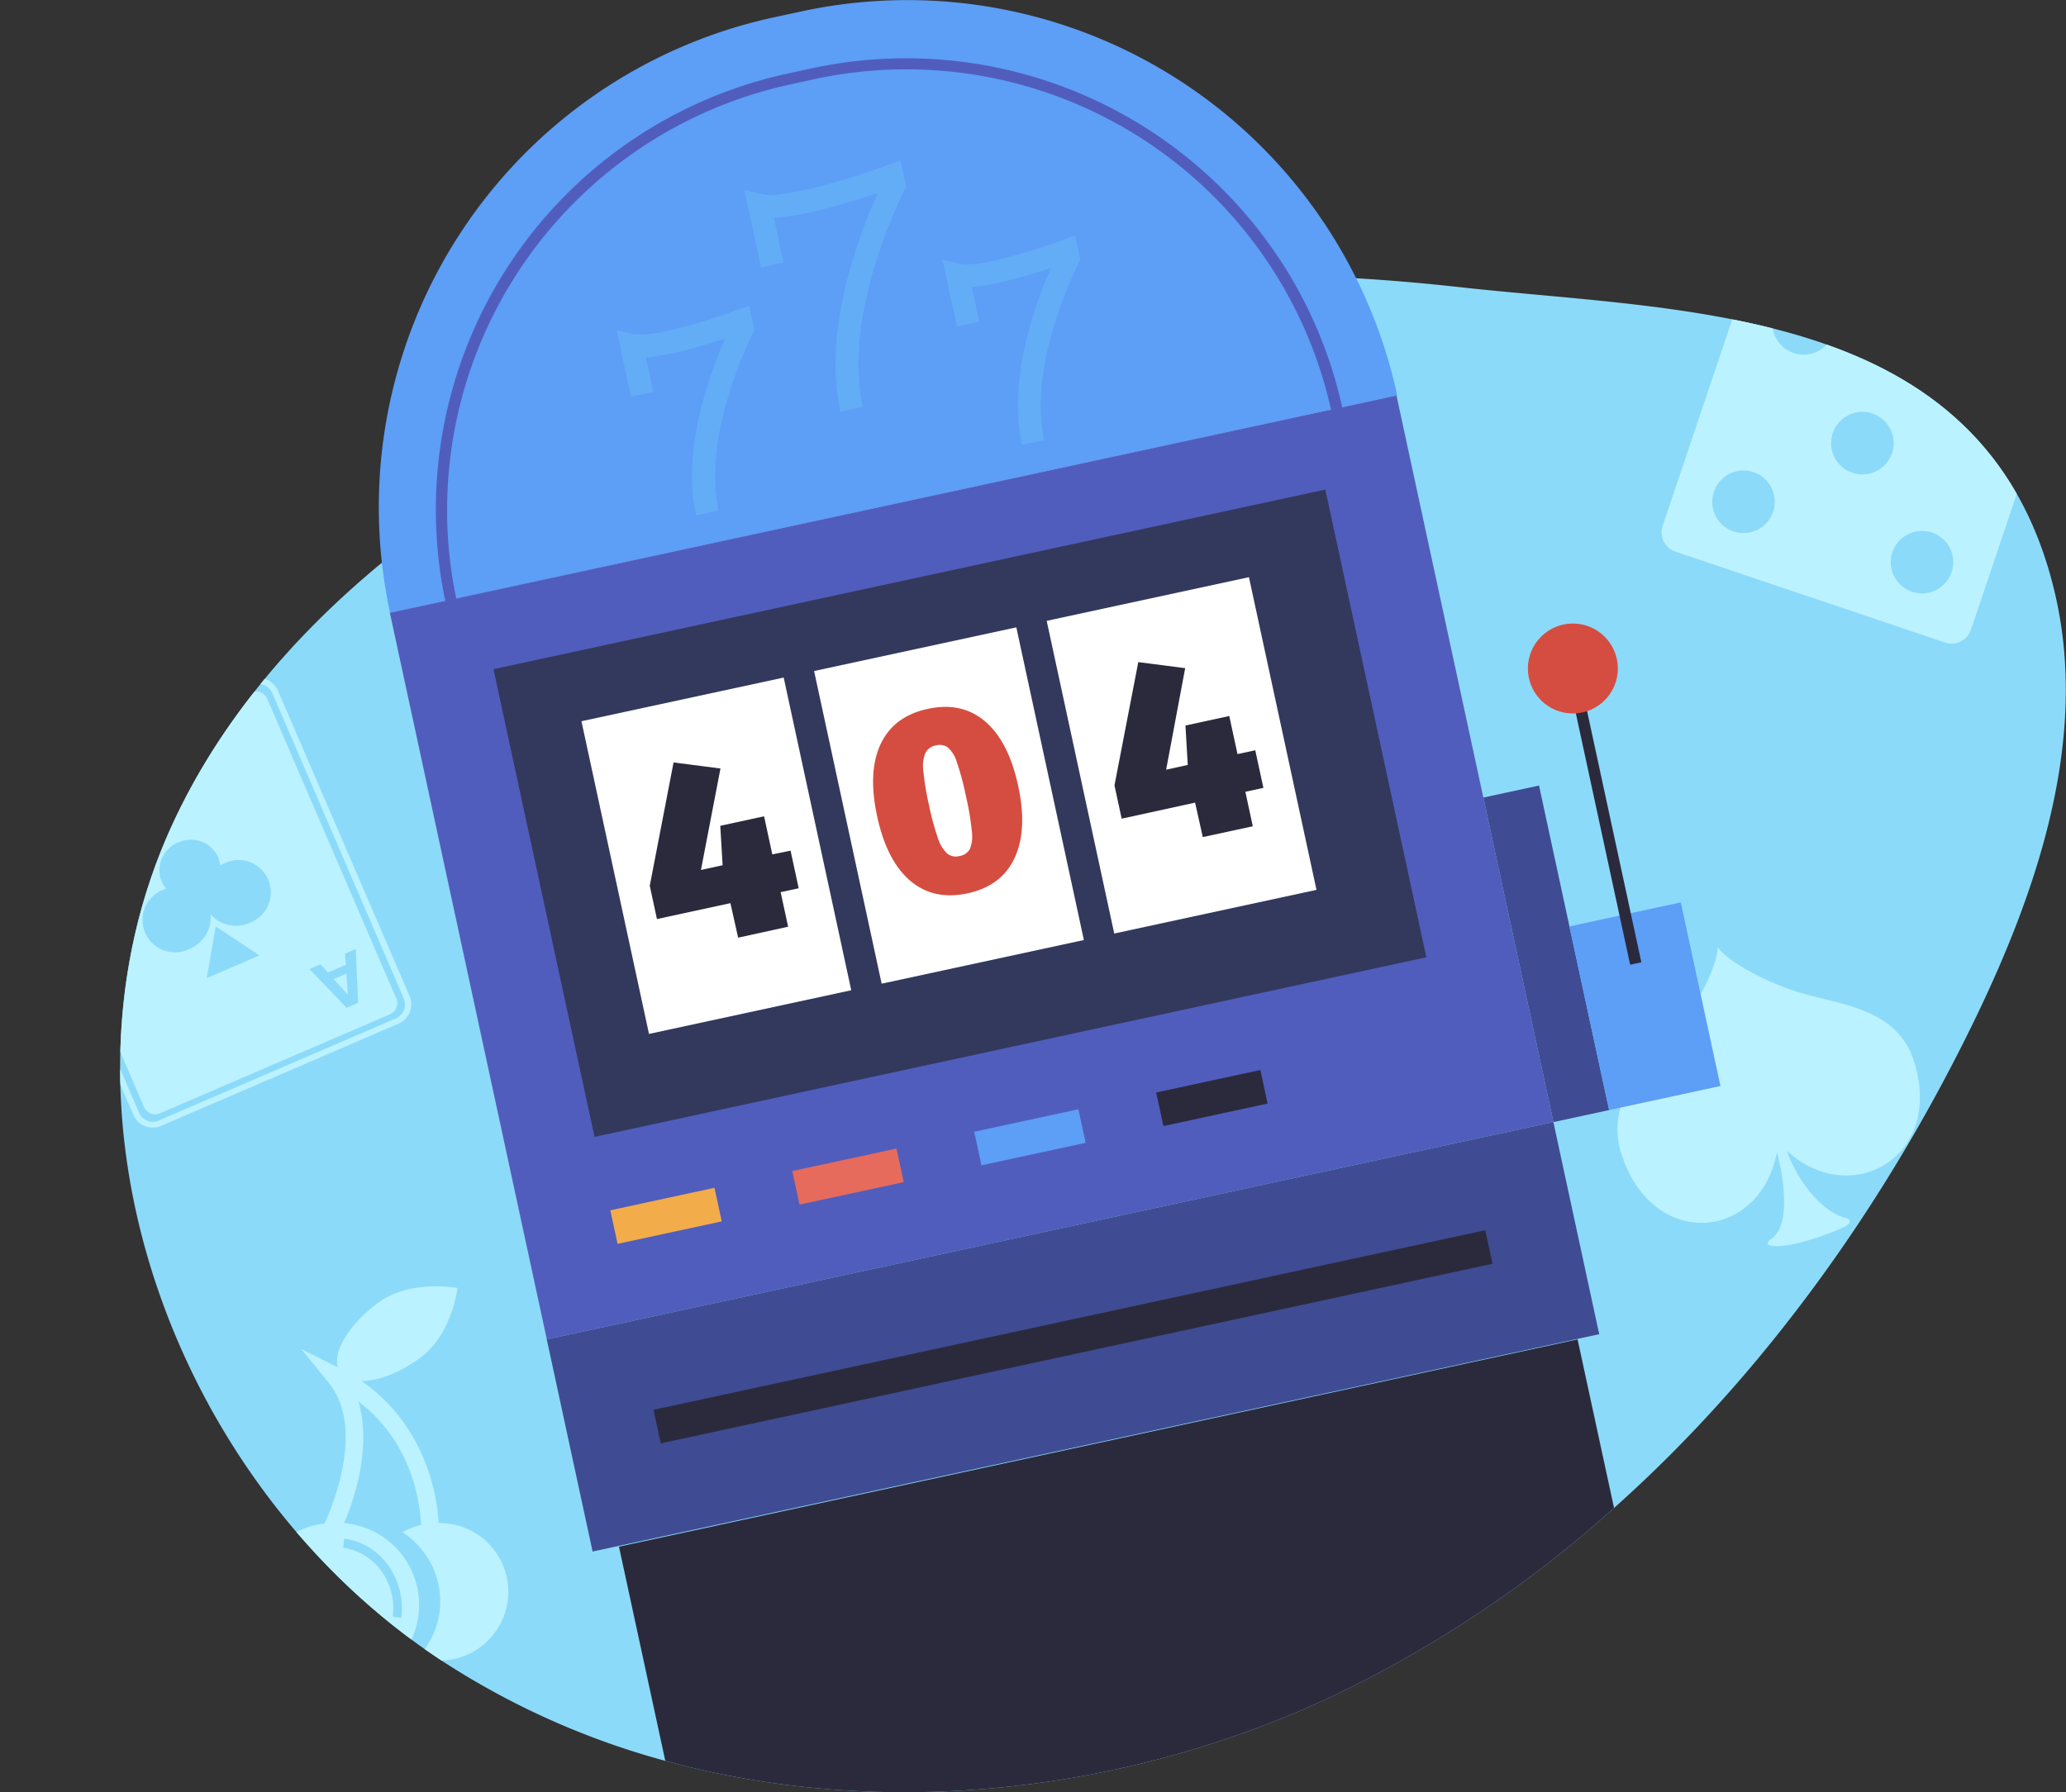 <svg viewBox="0 0 433.95 376.56" xmlns="http://www.w3.org/2000/svg" xmlns:xlink="http://www.w3.org/1999/xlink"><rect x="0" y="0" width="433.95" height="376.56" fill="#333333" stroke="none"/><clipPath id="a" transform="translate(25.23)"><path d="m389.46 214.42c-18.61 38.34-44 74.15-75.67 102.4a248.8 248.8 0 0 1 -57.55 38.79c-43.64 21-95.48 27-141.73 14.34a164.79 164.79 0 0 1 -47.27-21.25c-55-36.34-83.6-112.33-57.44-172.85 9.8-22.66 26-41.79 45.18-57.62q5.51-4.56 11.3-8.74c.79-.58 1.59-1.15 2.4-1.72 4.15-2.93 8.4-5.73 12.7-8.39a269.51 269.51 0 0 1 43.05-21.6q3-1.19 6-2.29 10-3.69 20.29-6.55 2.51-.7 5-1.37 9.33-2.43 18.81-4.23 2.37-.45 4.74-.87 7.23-1.26 14.53-2.17 2.72-.33 5.44-.63a348.74 348.74 0 0 1 43.47-1.87l2.86.07q7 .16 14 .59c7.28.43 14.58 1.07 21.9 1.88 47.44 5.27 109.78 3.65 124.61 63 7.7 30.66-2.87 62.73-16.62 91.08z"/></clipPath><path d="m389.46 214.42c-18.61 38.34-44 74.15-75.67 102.4a248.8 248.8 0 0 1 -57.55 38.79c-43.64 21-95.48 27-141.73 14.34a164.79 164.79 0 0 1 -47.27-21.25c-55-36.34-83.6-112.33-57.44-172.85 9.8-22.66 26-41.79 45.18-57.62q5.51-4.56 11.3-8.74c.79-.58 1.59-1.15 2.4-1.72 4.15-2.93 8.4-5.73 12.7-8.39a269.51 269.51 0 0 1 43.05-21.6q3-1.19 6-2.29 10-3.69 20.29-6.55 2.51-.7 5-1.37 9.33-2.43 18.81-4.23 2.37-.45 4.74-.87 7.23-1.26 14.53-2.17 2.72-.33 5.44-.63a348.74 348.74 0 0 1 43.47-1.87l2.86.07q7 .16 14 .59c7.28.43 14.58 1.07 21.9 1.88 47.44 5.27 109.78 3.65 124.61 63 7.7 30.66-2.87 62.73-16.62 91.08z" fill="#8cdaf9" transform="translate(25.23)"/><g clip-path="url(#a)" fill="#bbf2ff"><path d="m405.16 70.23-56.66-19.09a4.29 4.29 0 0 0 -5.41 2.68l-19.09 56.66a4.28 4.28 0 0 0 2.68 5.41l56.65 19.11a4.29 4.29 0 0 0 5.42-2.68l19.09-56.65a4.29 4.29 0 0 0 -2.68-5.44zm-61.28 41.09a6.57 6.57 0 1 1 3-8.8 6.57 6.57 0 0 1 -3 8.8zm12.63-37.48a6.57 6.57 0 1 1 3-8.81 6.57 6.57 0 0 1 -3 8.81zm12.33 25.16a6.57 6.57 0 1 1 3-8.81 6.58 6.58 0 0 1 -3 8.81zm12.52 25a6.56 6.56 0 1 1 3-8.8 6.58 6.58 0 0 1 -3 8.8zm12.64-37.53a6.57 6.57 0 1 1 3-8.8 6.58 6.58 0 0 1 -3 8.8z" transform="translate(25.23)"/><path d="m352.45 208.43c-7.89-2.43-15.45-7.05-16.89-9.43.05 2.84-3 10.56-8.64 17.24-5.8 6.94-15.31 14.67-11.58 26.23 6.53 20.3 29.1 18.34 32.67-.42 1.43 5.41 3.08 15.72-1.5 18.48-.4.23-.68 1-.13 1.1 4.14 1.07 14.55-3.14 16-4 1.83-1.05.49-1.64.31-1.69-4.43-.83-9.92-6.71-12.64-14.2 13.19 12.24 33 1.69 26.82-18.55-3.49-11.5-15.77-12.09-24.42-14.76z" fill-rule="evenodd" transform="translate(25.23)"/><path d="m-12.46 169.75.3 4.43 2.65-1.18zm0 0 .3 4.43m39.68-28.67-48.24 20.77a2.54 2.54 0 0 0 -1.4 3.28l27.17 63.09a2.53 2.53 0 0 0 3.34 1.24l48.24-20.77a2.54 2.54 0 0 0 1.4-3.28l-27.19-63.15a2.52 2.52 0 0 0 -3.32-1.18zm-34.2 30.66-1.56-1.74-3.76 1.63.14 2.35-2.26 1-.51-11.29 2.43-1.05 7.85 8.13zm24.88 29.33 1.88-10.86 9.19 6.09zm9.06-11.61a7.14 7.14 0 0 1 -8.26-1.79 7.15 7.15 0 0 1 -4.38 7.24 6.81 6.81 0 1 1 -5.38-12.48l.4-.17a5.7 5.7 0 0 1 -.93-1.54 6.27 6.27 0 0 1 3.51-8.15 6.31 6.31 0 0 1 8.34 3 5.77 5.77 0 0 1 .45 1.82 4.56 4.56 0 0 1 .88-.45 6.8 6.8 0 1 1 5.37 12.48zm22.74 16.81-2.43 1.05-7.79-8.16 2.31-1 1.56 1.74 3.78-1.63-.2-2.32 2.26-1zm-2.17-1.7-.3-4.43-2.65 1.15zm-29.63-3.5 1.88-10.86m27.75 14.36-.3-4.43m-20.36-61.73-49.59 21.36a4.41 4.41 0 0 0 -2.47 5.8l27.72 64.34a4.42 4.42 0 0 0 5.88 2.16l49.65-21.38a4.42 4.42 0 0 0 2.48-5.76l-27.73-64.36a4.52 4.52 0 0 0 -5.94-2.16zm32.43 67.06a3.16 3.16 0 0 1 -1.78 4.1l-49.59 21.37a3.17 3.17 0 0 1 -4.23-1.54l-27.73-64.39a3.16 3.16 0 0 1 1.78-4.11l49.67-21.33a3.16 3.16 0 0 1 4.21 1.54l27.72 64.39z" transform="translate(25.23)"/><path d="m68.91 320.09c-.67-.08-1.29-.09-2-.11-.28-5.16-2.42-20.25-16.19-29.82 3.35 0 7.93-1.7 12.23-4.82 6.78-4.92 7.92-14.74 7.92-14.74s-9.85-1.89-16.64 3.09c-6 4.41-9.5 10.1-8.52 13.57l-7.69-3.86 5.77 7.09c8 9.78.29 27.13-.84 29.58a17.21 17.21 0 0 0 .13 34.21 17.26 17.26 0 1 0 4.44-34.23l-.47-.06c2-4.66 5.89-15.89 3-25.55 11.55 8.8 13 21.82 13.15 25.94a15.93 15.93 0 0 0 -3.89 1.54 17.35 17.35 0 0 1 7.8 16.64 17.08 17.08 0 0 1 -4.59 9.64 16.56 16.56 0 0 0 2.59.54 14.45 14.45 0 1 0 3.79-28.65zm-21.84 3.17c7.65 1 13 8.45 12 16.64l-1.81-.24c.92-7.11-3.76-13.59-10.41-14.45z" transform="translate(25.23)"/></g><path d="m143.09 2.4-5.72 1.23a105.29 105.29 0 0 0 -80.66 125.15l211.53-45.72a105.27 105.27 0 0 0 -125.15-80.66z" fill="#5d9ef7" transform="translate(25.23)"/><path d="m256.85 86.25c-.05-.23-.1-.46-.16-.68a93 93 0 0 0 -11-27.7 94 94 0 0 0 -100.38-43.52l-5 1.09a93.73 93.73 0 0 0 -72 110.85c0 .23.09.46.14.69l.72 3.3 188.4-40.73zm-185.91 41.17-.2-1c0-.23-.1-.46-.14-.69a90.33 90.33 0 0 1 -1.92-18 91.56 91.56 0 0 1 72.11-90l5-1.09a91.41 91.41 0 0 1 108.56 69.43l.15.69.21.95z" fill="#515dbc" transform="translate(25.23)"/><path d="m70.77 104.16h216.41v156.24h-216.41z" fill="#515dbc" transform="matrix(.977 -.211 .211 .977 -9.23 41.92)"/><path d="m87.09 120.59h178.84v100.58h-178.84z" fill="#33395d" transform="matrix(.977 -.211 .211 .977 -6.88 41.15)"/><path d="m103.58 251.92h22.4v7.22h-22.4z" fill="#f2ac49" transform="matrix(.977 -.211 .211 .977 -26.16 30.01)"/><path d="m141.81 243.66h22.4v7.22h-22.4z" fill="#e66b5c" transform="matrix(.977 -.211 .211 .977 -23.55 37.9)"/><path d="m180.04 235.39h22.4v7.22h-22.4z" fill="#5d9ef7" transform="matrix(.977 -.211 .211 .977 -20.94 45.79)"/><path d="m218.27 227.13h22.4v7.22h-22.4z" fill="#2b2a3d" transform="matrix(.977 -.211 .211 .977 -18.33 53.68)"/><path d="m92.09 258.12h216.41v45.62h-216.41z" fill="#3f4c93" transform="matrix(.977 -.211 .211 .977 -29.59 48.65)"/><path d="m110.88 277.32h178.84v7.22h-178.84z" fill="#2b2a3d" transform="matrix(.977 -.211 .211 .977 -29.59 48.65)"/><path d="m293.74 165.51h11.97v69.79h-11.97z" fill="#3f4c93" transform="matrix(.977 -.211 .211 .977 -10.34 67.84)"/><path d="m308.5 191.67h23.94v39.49h-23.94z" fill="#5d9ef7" transform="matrix(.977 -.211 .211 .977 -12.2 72.47)"/><path d="m311.25 145.55h2.41v57.54h-2.41z" fill="#2b2a3d" transform="matrix(.977 -.211 .211 .977 -4.54 69.94)"/><circle cx="330.37" cy="140.45" fill="#d54d40" r="9.45"/><g fill="#fff"><path d="m103.59 146.22h43.48v67.24h-43.48z" transform="matrix(.977 -.211 .211 .977 -9.93 30.53)"/><path d="m152.47 135.65h43.48v67.24h-43.48z" transform="matrix(.977 -.211 .211 .977 -6.59 40.62)"/><path d="m201.35 125.09h43.48v67.24h-43.48z" transform="matrix(.977 -.211 .211 .977 -3.26 50.71)"/></g><g transform="translate(25.23)"><g fill="#63adf7"><path d="m156 85.5-4.71 1c-3.65-16.91 3.46-36.21 7.87-45.95-5.67 1.91-15.51 4.93-21.83 5.19l2 9.43-4.7 1-3.52-16.27 3.73.89.32.07c4.41.69 16.65-2.72 26.16-6.19l2.59-.94 1.18 5.45-.36.75c-3.84 7.99-12.45 28.37-8.73 45.57z"/><path d="m194.13 92.47-4.71 1c-2.92-13.52 2.44-28.85 6.1-37.16-4.75 1.58-11.75 3.64-16.64 4l1.57 7.26-4.7 1-3-14 3.71.88.25.05c3.55.56 13.53-2.24 21.3-5.07l2.59-1 1.1 5.11-.36.75c-3.2 6.52-10.24 23.17-7.21 37.18z"/><path d="m125.69 107.27-4.71 1c-2.92-13.52 2.44-28.85 6.1-37.15-4.76 1.57-11.75 3.63-16.64 4l1.56 7.22-4.71 1-3-14 3.72.89h.23c3.56.56 13.53-2.24 21.3-5.07l2.6-.94 1.1 5.11-.36.74c-2.49 5.1-10.31 22.79-7.19 37.2z"/></g><path d="m140.82 178.72 1.71 7.9-3.79.82 1.57 7.26-10.5 2.3-1.62-7.25-15.43 3.34-1.51-7 5-25.9 9.85 1.27-4.1 21.32 4.55-1-.49-8.28 9.2-2 1.73 8z" fill="#2b2a3d"/><path d="m181.68 151.56q4.92 4.19 6.94 13.49t-.74 15.2q-2.74 5.9-9.89 7.44t-12.08-2.69q-4.91-4.23-6.91-13.54t.75-15.15q2.76-5.84 9.9-7.38t12.03 2.63zm-12.53 6.62a7.3 7.3 0 0 0 -.44 3.75 55.25 55.25 0 0 0 1.18 7.17 55.12 55.12 0 0 0 1.89 7 7.4 7.4 0 0 0 1.95 3.23 2.89 2.89 0 0 0 2.57.52 3 3 0 0 0 2.18-1.46 7.24 7.24 0 0 0 .42-3.69 56 56 0 0 0 -1.22-7.33 56.28 56.28 0 0 0 -1.92-7.2 6.8 6.8 0 0 0 -1.9-3.13 3 3 0 0 0 -2.58-.41 3 3 0 0 0 -2.13 1.55z" fill="#d54d40"/><path d="m238.43 157.63 1.71 7.9-3.79.82 1.56 7.25-10.5 2.27-1.62-7.24-15.42 3.37-1.51-7 5-25.89 9.85 1.27-4 21.33 4.54-1-.48-8.28 9.2-2 1.73 8z" fill="#2b2a3d"/><path d="m313.79 316.82a248.8 248.8 0 0 1 -57.55 38.79c-43.64 21-95.48 27-141.73 14.34l-9.73-45 201.35-43.55z" fill="#2b2a3d"/></g></svg>
